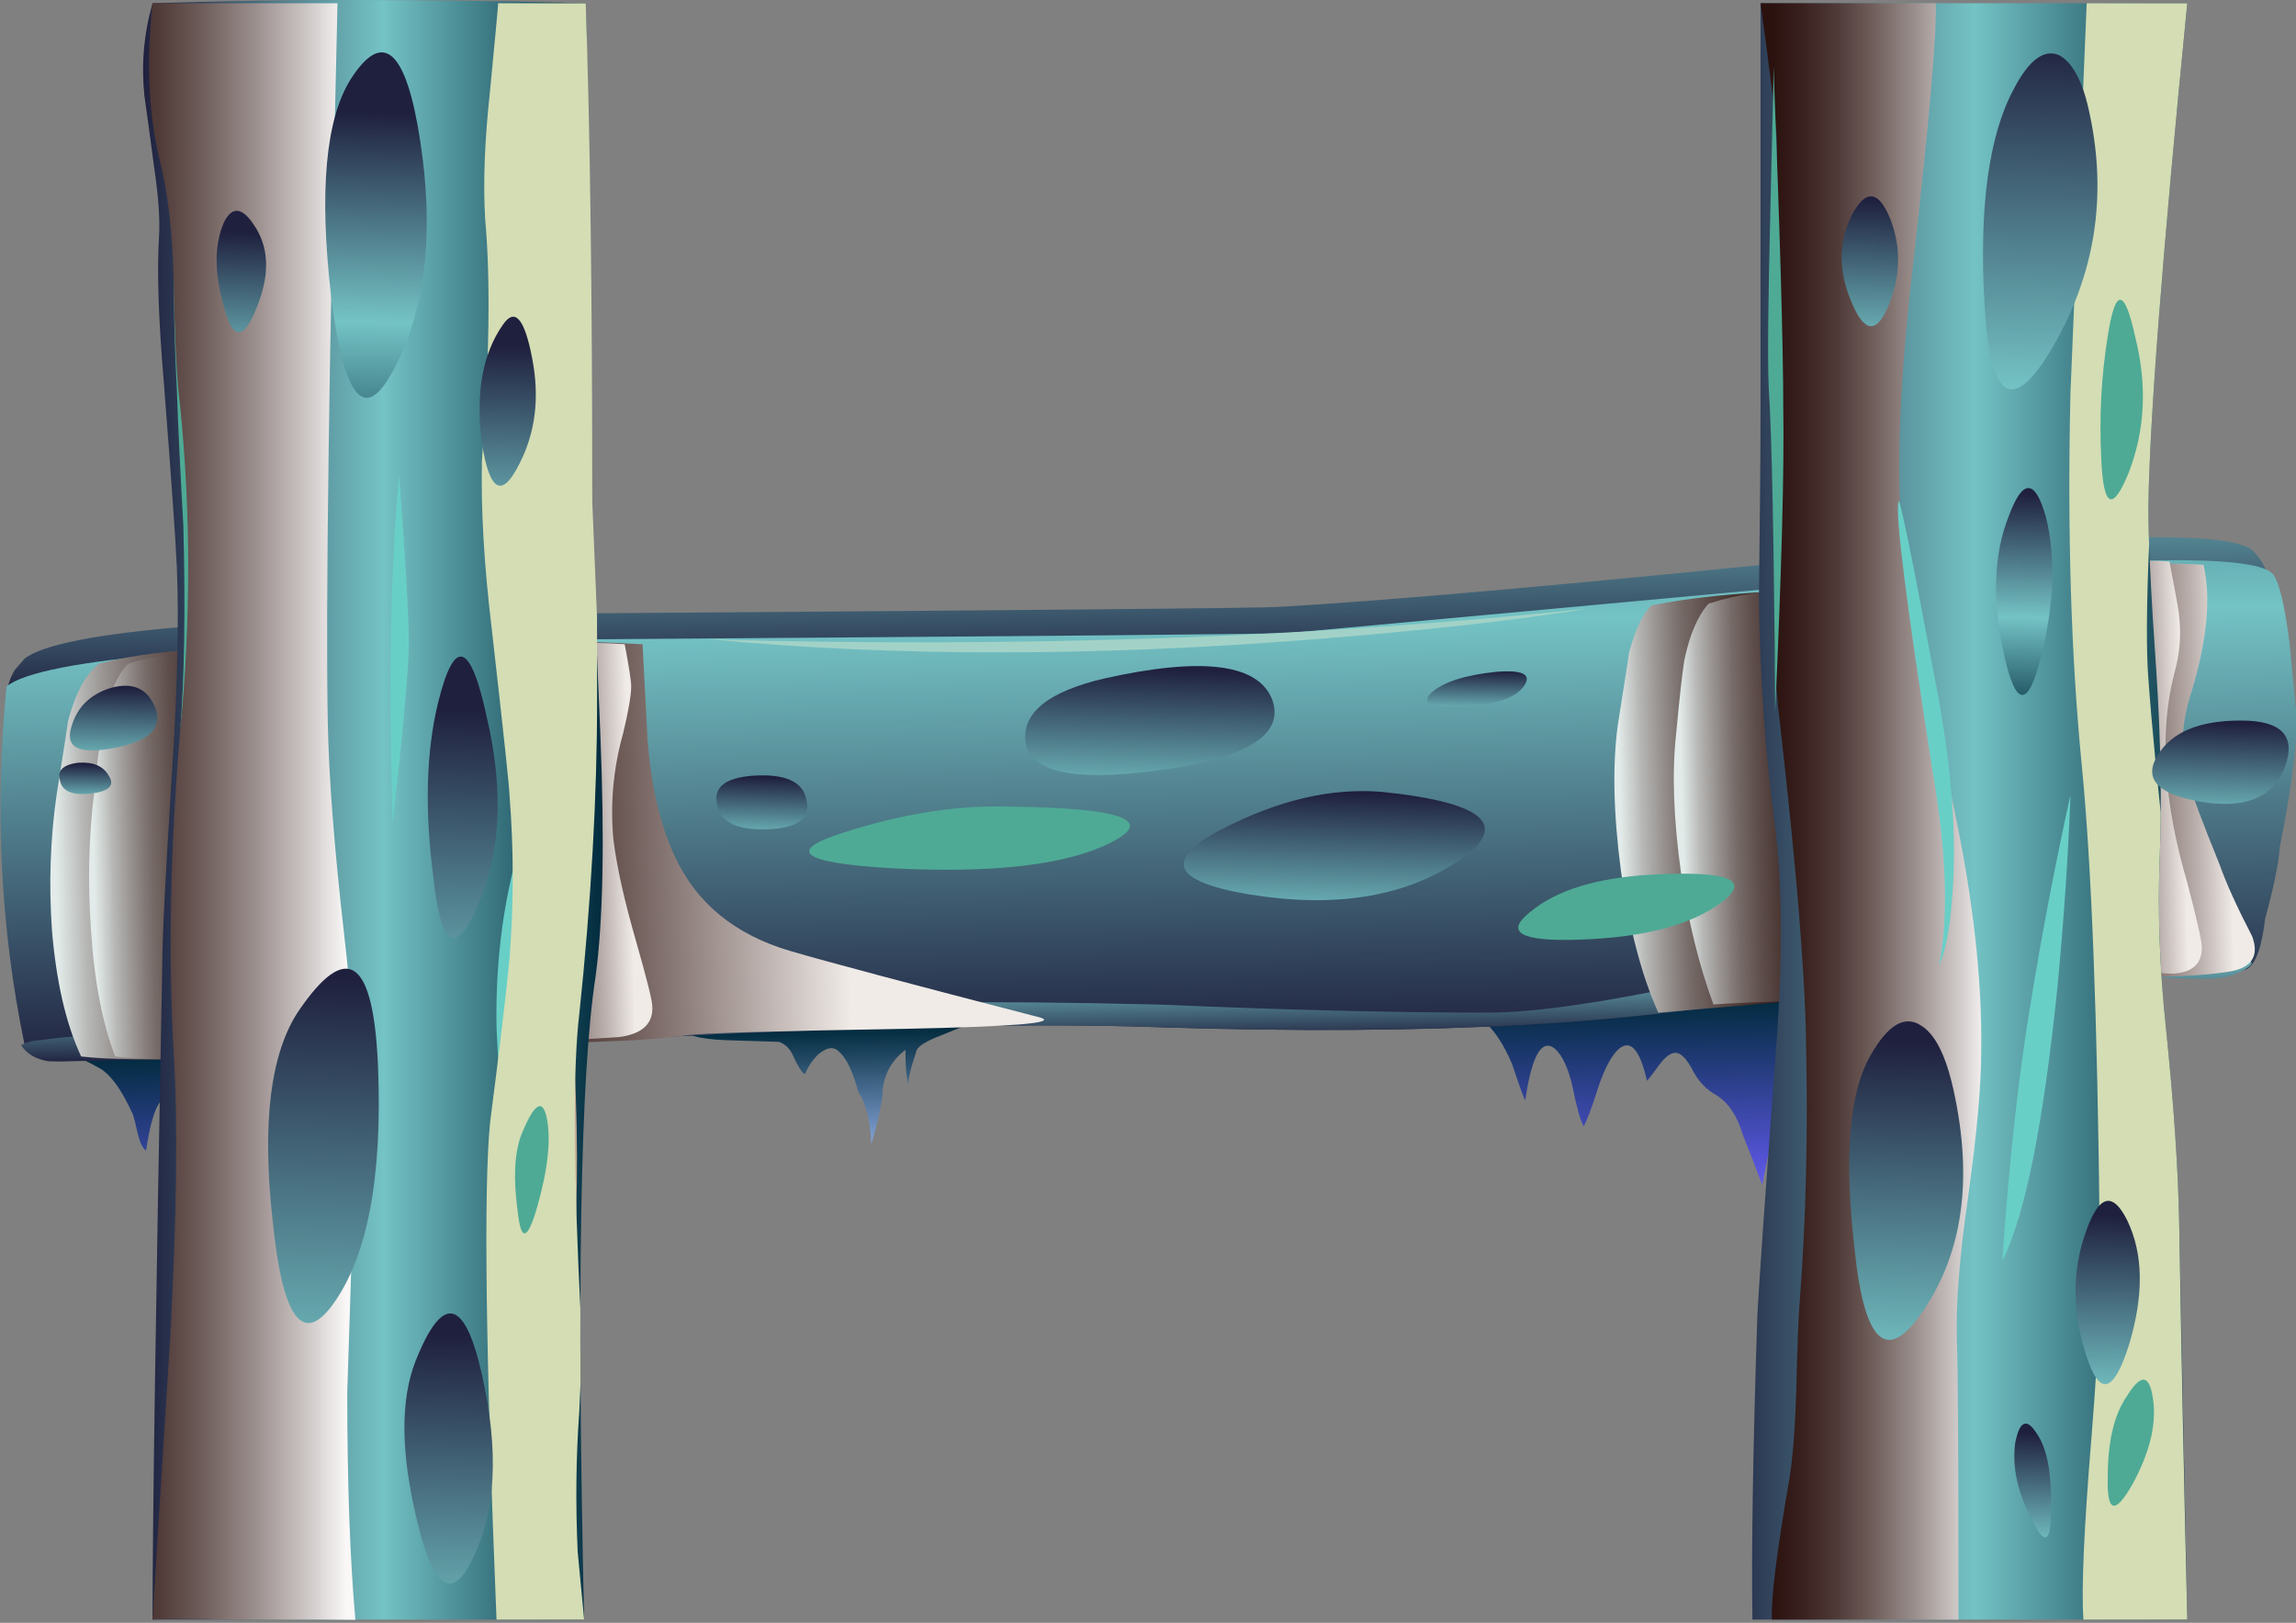 <?xml version="1.0" encoding="iso-8859-1"?>
<!-- Generator: Adobe Illustrator 15.1.0, SVG Export Plug-In . SVG Version: 6.00 Build 0)  -->
<!DOCTYPE svg PUBLIC "-//W3C//DTD SVG 1.1//EN" "http://www.w3.org/Graphics/SVG/1.1/DTD/svg11.dtd">
<svg version="1.1" id="Layer_1" xmlns="http://www.w3.org/2000/svg" xmlns:xlink="http://www.w3.org/1999/xlink" x="0px" y="0px"
	 width="70.75px" height="50px" viewBox="0 0 70.75 50" style="enable-background:new 0 0 70.75 50;" xml:space="preserve">
<rect x="0" y="0" width="70.75" height="50" fill="#808080" stroke="none"/>
<symbol  id="flash0.ai_x5F_1_x2F_Layer_1_x2F__x3C_Clip_Group_0_x3E_" viewBox="-0.022 -50 14.167 50">
	<g id="Layer_1_23_">
	</g>
	<g>
		<defs>
			<path id="SVGID_1_" d="M14.1-22.75c-0.2,4.8-0.3,7.233-0.3,7.3c0,6.3-0.066,11.417-0.2,15.35c-4.9,0.133-9.35,0.133-13.35,0
				C0.017-1.133-0.067-2.05,0-2.85c0.1-1,0.25-2.483,0.45-4.45L1-17.5c0.067-1.633,0.017-3.733-0.15-6.3
				c-0.2-3.133-0.3-5.117-0.3-5.95C0.383-38.483,0.283-45.2,0.25-49.9h5.1c1.133,0,2.867-0.033,5.2-0.1c1.2,0,2.2,0.033,3,0.1
				c-0.233,10.167-0.117,16.767,0.35,19.8C14.133-28.4,14.2-25.95,14.1-22.75z"/>
		</defs>
		<clipPath id="SVGID_2_">
			<use xlink:href="#SVGID_1_"  style="overflow:visible;"/>
		</clipPath>
		<g id="Layer_3_2_" style="clip-path:url(#SVGID_2_);">
			<g>
				<g>
					
						<use xlink:href="#flash0.ai_x5F_1_x2F_Layer_1_x2F__x3C_Path_x3E__x5F_4_x5F_1"  width="6.361" height="49.867" x="-0.056" y="-49.867" transform="matrix(1 0 0 1 0.2 -0.1)" style="overflow:visible;opacity:0.469;enable-background:new    ;"/>
					
						<use xlink:href="#flash0.ai_x5F_1_x2F_Layer_1_x2F__x3C_Path_x3E__x5F_3_x5F_1"  width="0.93" height="12.25" y="-12.25" transform="matrix(1 0 0 1 12.4 -32.75)" style="overflow:visible;opacity:0.398;enable-background:new    ;"/>
					
						<use xlink:href="#flash0.ai_x5F_1_x2F_Layer_1_x2F__x3C_Path_x3E__x5F_2_x5F_1"  width="2.303" height="22" x="-0.004" y="-22" transform="matrix(1 0 0 1 10.85 -11.9)" style="overflow:visible;opacity:0.398;enable-background:new    ;"/>
					
						<use xlink:href="#flash0.ai_x5F_1_x2F_Layer_1_x2F__x3C_Path_x3E__x5F_1_x5F_0"  width="0.567" height="10.7" x="-0.017" y="-10.7" transform="matrix(1 0 0 1 7.6 -14.65)" style="overflow:visible;opacity:0.398;enable-background:new    ;"/>
					
						<use xlink:href="#flash0.ai_x5F_1_x2F_Layer_1_x2F__x3C_Path_x3E__x5F_0"  width="3.556" height="49.8" x="0.044" y="-49.8" transform="matrix(1 0 0 1 10.35 -0.1)" style="overflow:visible;opacity:0.25;enable-background:new    ;"/>
				</g>
			</g>
		</g>
	</g>
	<g id="Layer_4_2_">
	</g>
</symbol>
<symbol  id="flash0.ai_x5F_1_x2F_Layer_1_x2F__x3C_Clip_Group_0_x3E__x5F_1" viewBox="0.05 -50.025 14.135 50.025">
	<g id="Layer_1_22_">
	</g>
	<g>
		<defs>
			<path id="SVGID_3_" d="M12.8-31.65c-0.2,1.867-0.267,3.633-0.2,5.3c0.066,1.767,0.033,3.667-0.1,5.7
				c-0.167,2.4-0.25,4.1-0.25,5.1c0.033,2.633,0.433,7.816,1.2,15.55H0.3v-12.4c0-1.4-0.017-3.4-0.05-6
				c0.033-2.333,0.183-4.533,0.45-6.6c0.267-1.9,0.3-4.167,0.1-6.8c-0.367-4.767-0.566-7.583-0.6-8.45
				c-0.1-2.833-0.15-6.017-0.15-9.55h13.4c-0.1,4.233-0.184,8.316-0.25,12.25C13.167-35.883,13.033-33.917,12.8-31.65z"/>
		</defs>
		<clipPath id="SVGID_4_">
			<use xlink:href="#SVGID_3_"  style="overflow:visible;"/>
		</clipPath>
		<g id="Layer_3_1_" style="clip-path:url(#SVGID_4_);">
			<g>
				<g>
					<g>
						
							<use xlink:href="#flash0.ai_x5F_1_x2F_Layer_1_x2F__x3C_Path_x3E__x5F_4_x5F_0"  width="6.802" height="50.025" y="-50.025" transform="matrix(1 0 0 1 0.3 0)" style="overflow:visible;opacity:0.441;enable-background:new    ;"/>
						
							<use xlink:href="#flash0.ai_x5F_1_x2F_Layer_1_x2F__x3C_Path_x3E__x5F_3_x5F_0"  width="2.1" height="14.35" y="-14.35" transform="matrix(1 0 0 1 7.75 -24.4)" style="overflow:visible;opacity:0.301;enable-background:new    ;"/>
						
							<use xlink:href="#flash0.ai_x5F_1_x2F_Layer_1_x2F__x3C_Path_x3E__x5F_2_x5F_0"  width="1.726" height="14.311" x="-0.017" y="-14.35" transform="matrix(1 0 0 1 4.55 -15.3)" style="overflow:visible;opacity:0.301;enable-background:new    ;"/>
						<path style="fill-rule:evenodd;clip-rule:evenodd;fill:#4EAA95;" d="M0.75-21.85c-0.033,5.2-0.1,8.55-0.2,10.05
							C0.517-10.967,0.533-9.2,0.6-6.5c0.066,2.7,0.1,4.217,0.1,4.55C0.9-7.083,1-10.583,1-12.45
							C1.033-14.35,0.95-17.483,0.75-21.85z"/>
						
							<use xlink:href="#flash0.ai_x5F_1_x2F_Layer_1_x2F__x3C_Path_x3E_"  width="4.37" height="49.8" x="0.015" y="-49.8" transform="matrix(1 0 0 1 9.8 0)" style="overflow:visible;opacity:0.25;enable-background:new    ;"/>
					</g>
				</g>
			</g>
		</g>
	</g>
	<g id="Layer_4_1_">
	</g>
</symbol>
<symbol  id="flash0.ai_x5F_1_x2F_Layer_1_x2F__x3C_Path_x3E_" viewBox="0.015 -49.8 4.37 49.8">
	<g id="Layer_1_11_">
		<path style="fill-rule:evenodd;clip-rule:evenodd;fill:#D4DDB4;" d="M4.25-36.95c0.3-2.566,0.1-6.85-0.6-12.85h-3.2
			c-0.067,0.933,0.017,2.816,0.25,5.65c0.233,2.9,0.316,5,0.25,6.3C0.883-31.317,0.7-26.533,0.4-23.5
			C0.067-20.1-0.05-16.267,0.05-12l0.5,12h3.1c0-0.067-0.233-3.167-0.7-9.3c-0.467-5.967-0.633-9.8-0.5-11.5
			C2.65-23.633,3.25-29.017,4.25-36.95z"/>
	</g>
</symbol>
<symbol  id="flash0.ai_x5F_1_x2F_Layer_1_x2F__x3C_Path_x3E__x5F_0" viewBox="0.044 -49.8 3.556 49.8">
	<g id="Layer_1_16_">
		<path style="fill-rule:evenodd;clip-rule:evenodd;fill:#D4DDB4;" d="M0.35-19.25c-0.233,1.933-0.333,3.65-0.3,5.15
			c0.233,3.133,0.267,5.617,0.1,7.45C0.083-5.55,0.133-4.233,0.3-2.7C0.467-0.967,0.55-0.067,0.55,0h2.7
			C3.483-1.233,3.6-8.367,3.6-21.4c0-3.033-0.184-6.283-0.55-9.75c-0.2-1.667-0.183-4.8,0.05-9.4c0.033-0.633,0.017-1.583-0.05-2.85
			c-0.1-1.367-0.117-2.8-0.05-4.3l0.2-2.1H0.5c-0.333,8.133-0.4,13.233-0.2,15.3c0.3,2.333,0.5,4.017,0.6,5.05
			c0.133,1.7,0.133,3.383,0,5.05C0.9-24.2,0.717-22.483,0.35-19.25z"/>
	</g>
</symbol>
<symbol  id="flash0.ai_x5F_1_x2F_Layer_1_x2F__x3C_Path_x3E__x5F_1" viewBox="0.027 -13.65 16.272 13.672">
	<g id="Layer_1_7_">
		<g>
			
				<linearGradient id="SVGID_5_" gradientUnits="userSpaceOnUse" x1="218.129" y1="205.231" x2="233.584" y2="205.231" gradientTransform="matrix(1 0.026 -0.026 1 -212.517 -217.93)">
				<stop  offset="0" style="stop-color:#E2EBE9"/>
				<stop  offset="0.004" style="stop-color:#DDE5E3"/>
				<stop  offset="0.035" style="stop-color:#B7B8B6"/>
				<stop  offset="0.071" style="stop-color:#958F8D"/>
				<stop  offset="0.106" style="stop-color:#776C69"/>
				<stop  offset="0.149" style="stop-color:#5E4E4B"/>
				<stop  offset="0.192" style="stop-color:#493633"/>
				<stop  offset="0.243" style="stop-color:#3A2320"/>
				<stop  offset="0.302" style="stop-color:#2E1613"/>
				<stop  offset="0.377" style="stop-color:#280E0C"/>
				<stop  offset="0.525" style="stop-color:#260C0A"/>
				<stop  offset="0.612" style="stop-color:#290F0C"/>
				<stop  offset="0.678" style="stop-color:#321916"/>
				<stop  offset="0.678" style="stop-color:#321916;stop-opacity:0"/>
				<stop  offset="1" style="stop-color:#000000;stop-opacity:0"/>
			</linearGradient>
			<path style="fill-rule:evenodd;clip-rule:evenodd;fill:url(#SVGID_5_);" d="M15.3,0c0.2-1.033,0.3-1.6,0.3-1.7
				c0.066-0.566,0.017-1.15-0.15-1.75c-0.467-1.8-0.333-3.95,0.4-6.45c0.3-1.133,0.45-1.8,0.45-2c0-0.5-0.3-0.767-0.9-0.8
				c-2.033,0.1-3.533,0.117-4.5,0.05c-0.733-0.033-1.733-0.184-3-0.45c-1.2-0.267-2.217-0.4-3.05-0.4
				c-2.067-0.067-3.267-0.117-3.6-0.15c-0.433,1.167-0.767,2.517-1,4.05C0.017-7.933-0.033-6.5,0.1-5.3
				c0.1,1.066,0.183,1.816,0.25,2.25C0.517-2.25,0.767-1.667,1.1-1.3c0.8,0.267,1.85,0.433,3.15,0.5c1.8,0.1,3.633,0.15,5.5,0.15
				c0.367,0,1.2,0.133,2.5,0.4C13.35-0.017,14.367,0.067,15.3,0z"/>
			
				<linearGradient id="SVGID_6_" gradientUnits="userSpaceOnUse" x1="218.129" y1="205.231" x2="233.584" y2="205.231" gradientTransform="matrix(1 0.026 -0.026 1 -212.517 -217.93)">
				<stop  offset="0" style="stop-color:#000000;stop-opacity:0"/>
				<stop  offset="0.678" style="stop-color:#321916;stop-opacity:0"/>
				<stop  offset="0.678" style="stop-color:#321916"/>
				<stop  offset="0.737" style="stop-color:#412A27"/>
				<stop  offset="0.792" style="stop-color:#56413E"/>
				<stop  offset="0.843" style="stop-color:#725F5C"/>
				<stop  offset="0.894" style="stop-color:#938481"/>
				<stop  offset="0.945" style="stop-color:#BBB0AD"/>
				<stop  offset="0.992" style="stop-color:#E8E2DE"/>
				<stop  offset="1" style="stop-color:#F0EBE7"/>
			</linearGradient>
			<path style="fill-rule:evenodd;clip-rule:evenodd;fill:url(#SVGID_6_);" d="M15.3,0c0.2-1.033,0.3-1.6,0.3-1.7
				c0.066-0.566,0.017-1.15-0.15-1.75c-0.467-1.8-0.333-3.95,0.4-6.45c0.3-1.133,0.45-1.8,0.45-2c0-0.5-0.3-0.767-0.9-0.8
				c-2.033,0.1-3.533,0.117-4.5,0.05c-0.733-0.033-1.733-0.184-3-0.45c-1.2-0.267-2.217-0.4-3.05-0.4
				c-2.067-0.067-3.267-0.117-3.6-0.15c-0.433,1.167-0.767,2.517-1,4.05C0.017-7.933-0.033-6.5,0.1-5.3
				c0.1,1.066,0.183,1.816,0.25,2.25C0.517-2.25,0.767-1.667,1.1-1.3c0.8,0.267,1.85,0.433,3.15,0.5c1.8,0.1,3.633,0.15,5.5,0.15
				c0.367,0,1.2,0.133,2.5,0.4C13.35-0.017,14.367,0.067,15.3,0z"/>
		</g>
	</g>
</symbol>
<symbol  id="flash0.ai_x5F_1_x2F_Layer_1_x2F__x3C_Path_x3E__x5F_17" viewBox="-0.03 -3.851 1.037 3.919">
	<g id="Layer_1_17_">
		<path style="fill-rule:evenodd;clip-rule:evenodd;fill:#4EAA95;" d="M0.95-0.3c0.133-0.667,0.033-1.583-0.3-2.75
			c-0.3-1.034-0.5-1.067-0.6-0.1c-0.133,0.967-0.1,1.733,0.1,2.3C0.55,0.15,0.817,0.333,0.95-0.3z"/>
	</g>
</symbol>
<symbol  id="flash0.ai_x5F_1_x2F_Layer_1_x2F__x3C_Path_x3E__x5F_1_x5F_0" viewBox="-0.017 -10.7 0.567 10.7">
	<g id="Layer_1_15_">
		<path style="fill-rule:evenodd;clip-rule:evenodd;fill:#68CFC7;" d="M0.05-10.7c-0.133,4.434-0.066,8,0.2,10.7
			c0.2-2.667,0.3-4.417,0.3-5.25C0.517-6.25,0.35-8.067,0.05-10.7z"/>
	</g>
</symbol>
<symbol  id="flash0.ai_x5F_1_x2F_Layer_1_x2F__x3C_Path_x3E__x5F_1_x5F_1" viewBox="-0.025 -5.935 1.308 6.148">
	<g id="Layer_1_21_">
		<path style="fill-rule:evenodd;clip-rule:evenodd;fill:#4EAA95;" d="M1.05-0.95c0.367-1.466,0.3-2.85-0.2-4.15
			C0.35-6.333,0.067-6.2,0-4.7c-0.067,1.3,0,2.567,0.2,3.8C0.433,0.6,0.717,0.583,1.05-0.95z"/>
	</g>
</symbol>
<symbol  id="flash0.ai_x5F_1_x2F_Layer_1_x2F__x3C_Path_x3E__x5F_2" viewBox="-0.004 -13.85 19.736 13.84">
	<g id="Layer_1_6_">
		<g>
			
				<linearGradient id="SVGID_7_" gradientUnits="userSpaceOnUse" x1="222.189" y1="208.935" x2="240.946" y2="208.935" gradientTransform="matrix(1 0.027 -0.027 1 -216.373 -221.991)">
				<stop  offset="0" style="stop-color:#E2EBE9"/>
				<stop  offset="0.004" style="stop-color:#DDE5E3"/>
				<stop  offset="0.035" style="stop-color:#B7B8B6"/>
				<stop  offset="0.071" style="stop-color:#958F8D"/>
				<stop  offset="0.106" style="stop-color:#776C69"/>
				<stop  offset="0.149" style="stop-color:#5E4E4B"/>
				<stop  offset="0.192" style="stop-color:#493633"/>
				<stop  offset="0.243" style="stop-color:#3A2320"/>
				<stop  offset="0.302" style="stop-color:#2E1613"/>
				<stop  offset="0.377" style="stop-color:#280E0C"/>
				<stop  offset="0.525" style="stop-color:#260C0A"/>
				<stop  offset="0.612" style="stop-color:#290F0C"/>
				<stop  offset="0.678" style="stop-color:#321916"/>
				<stop  offset="0.678" style="stop-color:#321916;stop-opacity:0"/>
				<stop  offset="1" style="stop-color:#000000;stop-opacity:0"/>
			</linearGradient>
			<path style="fill-rule:evenodd;clip-rule:evenodd;fill:url(#SVGID_7_);" d="M11.95-0.3c0.233,0,1.133,0.066,2.7,0.2
				c1.133,0.1,2.3,0.117,3.5,0.05c0.233-1,0.117-2.284-0.35-3.85c-0.333-1-0.383-1.917-0.15-2.75c0.167-0.533,0.5-1.417,1-2.65
				c0.2-0.567,0.533-1.3,1-2.2c0.233-0.633-0.033-1-0.8-1.1c-0.667-0.1-1.567-0.15-2.7-0.15c-1.4,0.033-2.3,0.033-2.7,0
				c-0.867-0.033-2.017-0.15-3.45-0.35c-1.3-0.167-2.45-0.267-3.45-0.3c-1.867-0.167-3.6-0.317-5.2-0.45
				c-0.5,1.1-0.883,2.55-1.15,4.35C-0.033-7.733-0.067-6.233,0.1-5c0.233,1.467,0.35,2.217,0.35,2.25
				c0.2,0.733,0.433,1.217,0.7,1.45c1.167,0.233,2.6,0.383,4.3,0.45C5.917-0.817,7-0.7,8.7-0.5C10-0.367,11.083-0.3,11.95-0.3z"/>
			
				<linearGradient id="SVGID_8_" gradientUnits="userSpaceOnUse" x1="222.189" y1="208.935" x2="240.946" y2="208.935" gradientTransform="matrix(1 0.027 -0.027 1 -216.373 -221.991)">
				<stop  offset="0" style="stop-color:#000000;stop-opacity:0"/>
				<stop  offset="0.678" style="stop-color:#321916;stop-opacity:0"/>
				<stop  offset="0.678" style="stop-color:#321916"/>
				<stop  offset="0.737" style="stop-color:#412A27"/>
				<stop  offset="0.792" style="stop-color:#56413E"/>
				<stop  offset="0.843" style="stop-color:#725F5C"/>
				<stop  offset="0.894" style="stop-color:#938481"/>
				<stop  offset="0.945" style="stop-color:#BBB0AD"/>
				<stop  offset="0.992" style="stop-color:#E8E2DE"/>
				<stop  offset="1" style="stop-color:#F0EBE7"/>
			</linearGradient>
			<path style="fill-rule:evenodd;clip-rule:evenodd;fill:url(#SVGID_8_);" d="M11.95-0.3c0.233,0,1.133,0.066,2.7,0.2
				c1.133,0.1,2.3,0.117,3.5,0.05c0.233-1,0.117-2.284-0.35-3.85c-0.333-1-0.383-1.917-0.15-2.75c0.167-0.533,0.5-1.417,1-2.65
				c0.2-0.567,0.533-1.3,1-2.2c0.233-0.633-0.033-1-0.8-1.1c-0.667-0.1-1.567-0.15-2.7-0.15c-1.4,0.033-2.3,0.033-2.7,0
				c-0.867-0.033-2.017-0.15-3.45-0.35c-1.3-0.167-2.45-0.267-3.45-0.3c-1.867-0.167-3.6-0.317-5.2-0.45
				c-0.5,1.1-0.883,2.55-1.15,4.35C-0.033-7.733-0.067-6.233,0.1-5c0.233,1.467,0.35,2.217,0.35,2.25
				c0.2,0.733,0.433,1.217,0.7,1.45c1.167,0.233,2.6,0.383,4.3,0.45C5.917-0.817,7-0.7,8.7-0.5C10-0.367,11.083-0.3,11.95-0.3z"/>
		</g>
	</g>
</symbol>
<symbol  id="flash0.ai_x5F_1_x2F_Layer_1_x2F__x3C_Path_x3E__x5F_2_x5F_0" viewBox="-0.017 -14.35 1.726 14.311">
	<g id="Layer_1_10_">
		<path style="fill-rule:evenodd;clip-rule:evenodd;fill:#68CFC7;" d="M1.25-14.35c0.3,1.467,0.233,3.467-0.2,6
			C0.25-3.25-0.1-0.483,0-0.05C0.033,0.117,0.4-1.667,1.1-5.4c0.533-2.667,0.717-4.967,0.55-6.9
			C1.583-13.233,1.45-13.917,1.25-14.35z"/>
	</g>
</symbol>
<symbol  id="flash0.ai_x5F_1_x2F_Layer_1_x2F__x3C_Path_x3E__x5F_2_x5F_1" viewBox="-0.004 -22 2.303 22">
	<g id="Layer_1_14_">
		<path style="fill-rule:evenodd;clip-rule:evenodd;fill:#68CFC7;" d="M0.2-22c-0.1,0.6-0.167,1.35-0.2,2.25
			c-0.033,1.833,0.167,3.567,0.6,5.2C1.267-12.05,1.733-9.067,2-5.6L2.3,0c0-7.4-0.25-12.017-0.75-13.85
			C1.05-15.683,0.6-18.4,0.2-22z"/>
	</g>
</symbol>
<symbol  id="flash0.ai_x5F_1_x2F_Layer_1_x2F__x3C_Path_x3E__x5F_2_x5F_2" viewBox="0.047 -3.793 1.427 3.883">
	<g id="Layer_1_20_">
		<path style="fill-rule:evenodd;clip-rule:evenodd;fill:#4EAA95;" d="M1.45-0.55c0.1-0.767-0.117-1.633-0.65-2.6
			C0.267-4.083,0.017-4,0.05-2.9c0,1.1,0.2,1.933,0.6,2.5C1.083,0.3,1.35,0.25,1.45-0.55z"/>
	</g>
</symbol>
<symbol  id="flash0.ai_x5F_1_x2F_Layer_1_x2F__x3C_Path_x3E__x5F_3" viewBox="-0.006 -12.89 17.359 12.89">
	<g id="Layer_1_5_">
		<g>
			
				<linearGradient id="SVGID_9_" gradientUnits="userSpaceOnUse" x1="222.181" y1="209.494" x2="238.712" y2="209.494" gradientTransform="matrix(1 0.027 -0.027 1 -216.388 -222.007)">
				<stop  offset="0" style="stop-color:#E2EBE9"/>
				<stop  offset="0.004" style="stop-color:#DDE5E3"/>
				<stop  offset="0.035" style="stop-color:#B7B8B6"/>
				<stop  offset="0.071" style="stop-color:#958F8D"/>
				<stop  offset="0.106" style="stop-color:#776C69"/>
				<stop  offset="0.149" style="stop-color:#5E4E4B"/>
				<stop  offset="0.192" style="stop-color:#493633"/>
				<stop  offset="0.243" style="stop-color:#3A2320"/>
				<stop  offset="0.302" style="stop-color:#2E1613"/>
				<stop  offset="0.377" style="stop-color:#280E0C"/>
				<stop  offset="0.525" style="stop-color:#260C0A"/>
				<stop  offset="0.612" style="stop-color:#290F0C"/>
				<stop  offset="0.678" style="stop-color:#321916"/>
				<stop  offset="0.678" style="stop-color:#321916;stop-opacity:0"/>
				<stop  offset="1" style="stop-color:#000000;stop-opacity:0"/>
			</linearGradient>
			<path style="fill-rule:evenodd;clip-rule:evenodd;fill:url(#SVGID_9_);" d="M10.4,0c3.2,0,5.233-0.033,6.1-0.1
				c0.133-0.7,0.2-1.133,0.2-1.3c0-0.267-0.083-0.75-0.25-1.45c-0.3-1.066-0.4-2.15-0.3-3.25c0.1-0.833,0.333-1.883,0.7-3.15
				c0.333-1.167,0.5-1.833,0.5-2c0.033-0.533-0.3-0.85-1-0.95l-4.65-0.3c-3.333-0.2-5.817-0.317-7.45-0.35
				C2.617-12.917,1.467-12.9,0.8-12.8c-0.4,1.033-0.65,2.35-0.75,3.95c-0.1,1.434-0.066,2.817,0.1,4.15
				c0.067,0.8,0.167,1.55,0.3,2.25C0.617-1.617,0.867-1.033,1.2-0.7c0.867,0.267,1.983,0.434,3.35,0.5L10.4,0z"/>
			
				<linearGradient id="SVGID_10_" gradientUnits="userSpaceOnUse" x1="222.181" y1="209.494" x2="238.712" y2="209.494" gradientTransform="matrix(1 0.027 -0.027 1 -216.388 -222.007)">
				<stop  offset="0" style="stop-color:#000000;stop-opacity:0"/>
				<stop  offset="0.678" style="stop-color:#321916;stop-opacity:0"/>
				<stop  offset="0.678" style="stop-color:#321916"/>
				<stop  offset="0.737" style="stop-color:#412A27"/>
				<stop  offset="0.792" style="stop-color:#56413E"/>
				<stop  offset="0.843" style="stop-color:#725F5C"/>
				<stop  offset="0.894" style="stop-color:#938481"/>
				<stop  offset="0.945" style="stop-color:#BBB0AD"/>
				<stop  offset="0.992" style="stop-color:#E8E2DE"/>
				<stop  offset="1" style="stop-color:#F0EBE7"/>
			</linearGradient>
			<path style="fill-rule:evenodd;clip-rule:evenodd;fill:url(#SVGID_10_);" d="M10.4,0c3.2,0,5.233-0.033,6.1-0.1
				c0.133-0.7,0.2-1.133,0.2-1.3c0-0.267-0.083-0.75-0.25-1.45c-0.3-1.066-0.4-2.15-0.3-3.25c0.1-0.833,0.333-1.883,0.7-3.15
				c0.333-1.167,0.5-1.833,0.5-2c0.033-0.533-0.3-0.85-1-0.95l-4.65-0.3c-3.333-0.2-5.817-0.317-7.45-0.35
				C2.617-12.917,1.467-12.9,0.8-12.8c-0.4,1.033-0.65,2.35-0.75,3.95c-0.1,1.434-0.066,2.817,0.1,4.15
				c0.067,0.8,0.167,1.55,0.3,2.25C0.617-1.617,0.867-1.033,1.2-0.7c0.867,0.267,1.983,0.434,3.35,0.5L10.4,0z"/>
		</g>
	</g>
</symbol>
<symbol  id="flash0.ai_x5F_1_x2F_Layer_1_x2F__x3C_Path_x3E__x5F_3_x5F_0" viewBox="0 -14.35 2.1 14.35">
	<g id="Layer_1_9_">
		<path style="fill-rule:evenodd;clip-rule:evenodd;fill:#68CFC7;" d="M0-14.35c0.2,2.967,0.483,5.567,0.85,7.8
			C1.217-4.283,1.633-2.1,2.1,0C2.033-1.833,1.9-3.8,1.7-5.9C1.267-10.133,0.7-12.95,0-14.35z"/>
	</g>
</symbol>
<symbol  id="flash0.ai_x5F_1_x2F_Layer_1_x2F__x3C_Path_x3E__x5F_3_x5F_1" viewBox="0 -12.25 0.93 12.25">
	<g id="Layer_1_13_">
		<path style="fill-rule:evenodd;clip-rule:evenodd;fill:#C2AA95;" d="M0-12.25L0.55-3.5C0.617-2.2,0.717-1.033,0.85,0
			c0.133-2.667,0.1-4.983-0.1-6.95C0.55-8.917,0.3-10.683,0-12.25z"/>
	</g>
</symbol>
<symbol  id="flash0.ai_x5F_1_x2F_Layer_1_x2F__x3C_Path_x3E__x5F_4" viewBox="0 -12.94 30.622 12.903">
	<g id="Layer_1_4_">
		
			<linearGradient id="SVGID_11_" gradientUnits="userSpaceOnUse" x1="220.083" y1="207.34" x2="244.442" y2="207.34" gradientTransform="matrix(1 0.027 -0.027 1 -214.317 -219.826)">
			<stop  offset="0" style="stop-color:#E2EBE9"/>
			<stop  offset="0.004" style="stop-color:#DDE5E3"/>
			<stop  offset="0.035" style="stop-color:#B7B8B6"/>
			<stop  offset="0.071" style="stop-color:#958F8D"/>
			<stop  offset="0.106" style="stop-color:#776C69"/>
			<stop  offset="0.149" style="stop-color:#5E4E4B"/>
			<stop  offset="0.192" style="stop-color:#493633"/>
			<stop  offset="0.243" style="stop-color:#3A2320"/>
			<stop  offset="0.302" style="stop-color:#2E1613"/>
			<stop  offset="0.377" style="stop-color:#280E0C"/>
			<stop  offset="0.525" style="stop-color:#260C0A"/>
			<stop  offset="0.588" style="stop-color:#39211E"/>
			<stop  offset="0.71" style="stop-color:#6A5754"/>
			<stop  offset="0.71" style="stop-color:#6A5754;stop-opacity:0"/>
			<stop  offset="1" style="stop-color:#000000;stop-opacity:0"/>
		</linearGradient>
		<path style="fill-rule:evenodd;clip-rule:evenodd;fill:url(#SVGID_11_);" d="M22.8-9.6c1.133-0.333,3.7-1.017,7.7-2.05
			c0.567-0.167-0.833-0.283-4.2-0.35c-4.033-0.067-6.267-0.133-6.7-0.2c-0.733-0.1-1.667-0.167-2.8-0.2L14-12.5
			c-5.033-0.267-8-0.4-8.9-0.4c-1.934-0.067-3.317-0.05-4.15,0.05c-0.467,1-0.767,2.3-0.9,3.9C-0.05-7.517,0-6.117,0.2-4.75
			C0.433-3.283,0.55-2.533,0.55-2.5C0.783-1.633,1.1-1.05,1.5-0.75c1,0.267,2.317,0.433,3.95,0.5l7,0.2c2.033,0.033,3.966,0,5.8-0.1
			c0-0.033,0.05-0.983,0.15-2.85c0.1-1.467,0.383-2.7,0.85-3.7C19.917-8.133,21.1-9.1,22.8-9.6z"/>
		
			<linearGradient id="SVGID_12_" gradientUnits="userSpaceOnUse" x1="220.083" y1="207.34" x2="244.442" y2="207.34" gradientTransform="matrix(1 0.027 -0.027 1 -214.317 -219.826)">
			<stop  offset="0" style="stop-color:#000000;stop-opacity:0"/>
			<stop  offset="0.71" style="stop-color:#6A5754;stop-opacity:0"/>
			<stop  offset="0.71" style="stop-color:#6A5754"/>
			<stop  offset="0.882" style="stop-color:#B8ADAA"/>
			<stop  offset="1" style="stop-color:#F0EBE7"/>
		</linearGradient>
		<path style="fill-rule:evenodd;clip-rule:evenodd;fill:url(#SVGID_12_);" d="M22.8-9.6c1.133-0.333,3.7-1.017,7.7-2.05
			c0.567-0.167-0.833-0.283-4.2-0.35c-4.033-0.067-6.267-0.133-6.7-0.2c-0.733-0.1-1.667-0.167-2.8-0.2L14-12.5
			c-5.033-0.267-8-0.4-8.9-0.4c-1.934-0.067-3.317-0.05-4.15,0.05c-0.467,1-0.767,2.3-0.9,3.9C-0.05-7.517,0-6.117,0.2-4.75
			C0.433-3.283,0.55-2.533,0.55-2.5C0.783-1.633,1.1-1.05,1.5-0.75c1,0.267,2.317,0.433,3.95,0.5l7,0.2c2.033,0.033,3.966,0,5.8-0.1
			c0-0.033,0.05-0.983,0.15-2.85c0.1-1.467,0.383-2.7,0.85-3.7C19.917-8.133,21.1-9.1,22.8-9.6z"/>
	</g>
</symbol>
<symbol  id="flash0.ai_x5F_1_x2F_Layer_1_x2F__x3C_Path_x3E__x5F_4_x5F_0" viewBox="0 -50.025 6.802 50.025">
	<g id="Layer_1_8_">
		<linearGradient id="SVGID_13_" gradientUnits="userSpaceOnUse" x1="-0.413" y1="-25.013" x2="7.012" y2="-25.013">
			<stop  offset="0" style="stop-color:#260C0A"/>
			<stop  offset="0.102" style="stop-color:#2B120F"/>
			<stop  offset="0.231" style="stop-color:#39211F"/>
			<stop  offset="0.377" style="stop-color:#503B39"/>
			<stop  offset="0.529" style="stop-color:#71605D"/>
			<stop  offset="0.694" style="stop-color:#9A8E8C"/>
			<stop  offset="0.867" style="stop-color:#CCC6C5"/>
			<stop  offset="1" style="stop-color:#F9F8F7"/>
		</linearGradient>
		<path style="fill-rule:evenodd;clip-rule:evenodd;fill:url(#SVGID_13_);" d="M5.4,0c0.033-0.933-0.2-3.617-0.7-8.05
			c-0.467-4-0.55-7.05-0.25-9.15c0.1-0.7,0.6-3.216,1.5-7.55c0.6-2.833,0.883-5.35,0.85-7.55c0-1.034-0.133-2.517-0.4-4.45
			c-0.267-1.833-0.383-3.317-0.35-4.45c0.034-0.767,0.05-3.633,0.05-8.6c-2.267-0.034-3.95-0.034-5.05,0
			c-0.133,0-0.316-0.067-0.55-0.2c-0.1-0.067-0.15,0-0.15,0.2c-0.033,0.633,0.15,2.1,0.55,4.4c0.1,0.667,0.167,1.55,0.2,2.65
			c0.033,1.367,0.066,2.25,0.1,2.65c0.2,2.533,0.267,5.267,0.2,8.2c-0.033,2.066-0.3,5.3-0.8,9.7
			c-0.167,1.367-0.217,2.717-0.15,4.05c0.066,2.633,0.1,4.167,0.1,4.6L0.5-4.15C0.467-3.55,0.3-2.167,0,0H5.4z"/>
	</g>
</symbol>
<symbol  id="flash0.ai_x5F_1_x2F_Layer_1_x2F__x3C_Path_x3E__x5F_4_x5F_1" viewBox="-0.056 -49.867 6.361 49.867">
	<g id="Layer_1_12_">
		<linearGradient id="SVGID_14_" gradientUnits="userSpaceOnUse" x1="-3.212" y1="-24.933" x2="6.013" y2="-24.933">
			<stop  offset="0" style="stop-color:#260C0A"/>
			<stop  offset="0.102" style="stop-color:#2B120F"/>
			<stop  offset="0.231" style="stop-color:#39211F"/>
			<stop  offset="0.377" style="stop-color:#503B39"/>
			<stop  offset="0.529" style="stop-color:#71605D"/>
			<stop  offset="0.694" style="stop-color:#9A8E8C"/>
			<stop  offset="0.867" style="stop-color:#CCC6C5"/>
			<stop  offset="1" style="stop-color:#F9F8F7"/>
		</linearGradient>
		<path style="fill-rule:evenodd;clip-rule:evenodd;fill:url(#SVGID_14_);" d="M0.9-12.4c-0.1,0.733-0.167,2.033-0.2,3.9
			C0.667-7.1,0.533-5.917,0.3-4.95C-0.067-3.517-0.15-1.867,0.05,0h5.7c-0.267-11.233-0.367-18.617-0.3-22.15
			c0.033-1.7,0.2-3.867,0.5-6.5c0.267-2.3,0.383-4.2,0.35-5.7c-0.033-1.667-0.117-4.483-0.25-8.45c0-2.767,0.083-5.1,0.25-7
			c0-0.067-0.733-0.083-2.2-0.05c-1.9,0.067-3.25,0.083-4.05,0.05c0.233,3.767,0.417,6.683,0.55,8.75c0.2,3.733,0.233,6.65,0.1,8.75
			c-0.167,3.033-0.1,6.316,0.2,9.85C1.233-19.05,1.233-15.7,0.9-12.4z"/>
	</g>
</symbol>
<symbol  id="flash0.ai_x5F_1_x2F_Layer_1_x2F__x3C_Path_x3E__x5F_7" viewBox="0 -1.568 2.429 1.558">
	<g id="Layer_1_3_">
		
			<linearGradient id="SVGID_15_" gradientUnits="userSpaceOnUse" x1="-932.335" y1="-1053.382" x2="-930.471" y2="-1053.382" gradientTransform="matrix(0.993 -0.122 0.122 0.993 1053.906 931.494)">
			<stop  offset="0" style="stop-color:#060403"/>
			<stop  offset="1" style="stop-color:#835F40"/>
		</linearGradient>
		<path style="fill-rule:evenodd;clip-rule:evenodd;fill:url(#SVGID_15_);" d="M1.95-0.25C2.083-0.383,2.233-0.7,2.4-1.2
			c0.067-0.3,0.017-0.417-0.15-0.35c-0.233,0.133-0.4,0.216-0.5,0.25c-0.267,0.066-0.467,0.117-0.6,0.15
			c-0.267,0.066-0.417,0.2-0.45,0.4v0.05C0.667-0.6,0.433-0.4,0-0.1C0.033,0,0.267,0.017,0.7-0.05C0.967-0.083,1.383-0.15,1.95-0.25
			z"/>
	</g>
</symbol>
<symbol  id="flash0.ai_x5F_1_x2F_Layer_1_x2F__x3C_Path_x3E__x5F_8" viewBox="0 -3.816 5.05 3.788">
	<g id="Layer_1_2_">
		
			<linearGradient id="SVGID_16_" gradientUnits="userSpaceOnUse" x1="-902.282" y1="-1016.851" x2="-898.607" y2="-1016.851" gradientTransform="matrix(0.993 -0.117 0.117 0.993 1016.358 902.056)">
			<stop  offset="0" style="stop-color:#060403"/>
			<stop  offset="1" style="stop-color:#835F40"/>
		</linearGradient>
		<path style="fill-rule:evenodd;clip-rule:evenodd;fill:url(#SVGID_16_);" d="M2.6-0.3c0.9-0.067,1.55-0.167,1.95-0.3
			c0.233-0.233,0.4-0.617,0.5-1.15C4.917-2.583,4.817-3.1,4.75-3.3c-0.2-0.467-0.533-0.617-1-0.45L1.6-3.05
			C1.033-2.85,0.733-2.733,0.7-2.7C0.333-2.5,0.117-2.233,0.05-1.9L0-1.4c0,0.467,0.1,0.833,0.3,1.1c0.2,0.233,0.567,0.316,1.1,0.25
			C1.7-0.083,2.1-0.167,2.6-0.3z"/>
	</g>
</symbol>
<symbol  id="flash0.ai_x5F_1_x2F_Layer_1_x2F__x3C_Path_x3E__x5F_8_x5F_0" viewBox="-0.114 -2.01 6.657 2.042">
	<g id="Layer_1_19_">
		<path style="fill-rule:evenodd;clip-rule:evenodd;fill:#4EAA95;" d="M6.15-0.85C5.217-1.55,3.767-1.933,1.8-2
			c-1.833-0.067-2.35,0.217-1.55,0.85C1.05-0.483,2.283-0.1,3.95,0C6.35,0.133,7.083-0.15,6.15-0.85z"/>
	</g>
</symbol>
<symbol  id="flash0.ai_x5F_1_x2F_Layer_1_x2F__x3C_Path_x3E__x5F_9" viewBox="-0.064 -1.948 9.882 1.951">
	<g id="Layer_1_18_">
		<path style="fill-rule:evenodd;clip-rule:evenodd;fill:#4EAA95;" d="M5.95,0c3.566-0.033,4.667-0.4,3.3-1.1
			c-1.367-0.7-3.633-0.967-6.8-0.8C-0.317-1.733-0.8-1.367,1-0.8C2.767-0.233,4.417,0.033,5.95,0z"/>
	</g>
</symbol>
<g>
	
		<linearGradient id="SVGID_17_" gradientUnits="userSpaceOnUse" x1="-37.59" y1="49.775" x2="-31.714" y2="49.775" gradientTransform="matrix(-0.017 -1 1 -0.017 3.318489e-005 3.610998e-004)">
		<stop  offset="0.012" style="stop-color:#625AEF"/>
		<stop  offset="1" style="stop-color:#022B3E"/>
	</linearGradient>
	<path style="fill-rule:evenodd;clip-rule:evenodd;fill:url(#SVGID_17_);" d="M53.5,30.1c1.267,0.101,2,0.167,2.2,0.2
		c0.5,0.101,0.633,0.367,0.399,0.8c-0.1,0.233-0.333,0.584-0.699,1.051c-0.267,0.533-0.483,1.25-0.65,2.149
		c-0.1,0.5-0.25,1.233-0.45,2.2c-0.267-0.7-0.467-1.217-0.6-1.55c-0.167-0.566-0.434-0.967-0.8-1.2c-0.301-0.167-0.534-0.4-0.7-0.7
		c-0.233-0.467-0.45-0.666-0.65-0.6c-0.133,0.033-0.283,0.166-0.45,0.399c-0.166,0.233-0.283,0.384-0.35,0.45
		c-0.233-1.033-0.55-1.333-0.95-0.899c-0.2,0.233-0.383,0.6-0.55,1.1c-0.2,0.634-0.35,1.033-0.45,1.2
		c-0.1-0.167-0.217-0.584-0.35-1.25c-0.134-0.566-0.316-0.95-0.55-1.15C47.5,32,47.2,32.533,47,33.9
		c-0.033-0.034-0.167-0.4-0.4-1.101c-0.267-0.633-0.566-1.083-0.899-1.35l-1.3-0.65l1.1-0.6c0.634-0.233,1.8-0.351,3.5-0.351
		C50,29.884,51.5,29.967,53.5,30.1z"/>
	
		<linearGradient id="SVGID_18_" gradientUnits="userSpaceOnUse" x1="-35.893" y1="25.243" x2="-32.267" y2="25.243" gradientTransform="matrix(-0.021 -1 1 -0.021 5.547330e-005 -8.740257e-004)">
		<stop  offset="0.012" style="stop-color:#86A5D9"/>
		<stop  offset="1" style="stop-color:#022B3E"/>
	</linearGradient>
	<path style="fill-rule:evenodd;clip-rule:evenodd;fill:url(#SVGID_18_);" d="M25.2,32.5c-0.167,0.167-0.3,0.366-0.4,0.6
		c-0.1-0.066-0.216-0.25-0.35-0.55c-0.1-0.233-0.25-0.383-0.45-0.45c-0.033,0-0.567-0.017-1.6-0.05
		c-0.9-0.033-1.333-0.166-1.3-0.399c0.6-0.134,1.967-0.284,4.1-0.45c0.167,0,0.466,0.017,0.9,0.05c0.367,0.033,0.667,0.017,0.9-0.05
		c2.867-0.2,4.067-0.2,3.6,0c-0.233,0.133-0.767,0.366-1.6,0.7c-0.433,0.166-0.683,0.316-0.75,0.449
		C28.05,32.95,27.967,33.3,28,33.4c-0.067-0.167-0.1-0.517-0.1-1.051c-0.4,0.301-0.633,0.7-0.7,1.2c0,0.334-0.117,0.9-0.35,1.7
		c-0.033-0.733-0.167-1.267-0.4-1.6c-0.167-0.634-0.367-1.051-0.6-1.25C25.683,32.233,25.467,32.267,25.2,32.5z"/>
	
		<linearGradient id="SVGID_19_" gradientUnits="userSpaceOnUse" x1="-38.465" y1="7.13" x2="-32.589" y2="7.13" gradientTransform="matrix(-0.017 -1 1 -0.017 3.318489e-005 3.610998e-004)">
		<stop  offset="0.012" style="stop-color:#625AEF"/>
		<stop  offset="1" style="stop-color:#022B3E"/>
	</linearGradient>
	<path style="fill-rule:evenodd;clip-rule:evenodd;fill:url(#SVGID_19_);" d="M10.8,31.65c1.2,0.1,1.9,0.166,2.1,0.199
		c0.5,0.101,0.633,0.367,0.4,0.801c-0.1,0.233-0.316,0.6-0.65,1.1c-0.267,0.533-0.483,1.233-0.65,2.1c-0.1,0.5-0.233,1.233-0.4,2.2
		c-0.267-0.7-0.467-1.217-0.6-1.55c-0.2-0.566-0.467-0.95-0.8-1.15c-0.367-0.3-0.6-0.55-0.7-0.75c-0.167-0.466-0.367-0.666-0.6-0.6
		c-0.066,0.033-0.333,0.333-0.8,0.9c-0.033-0.367-0.117-0.667-0.25-0.9c-0.2-0.3-0.417-0.3-0.65,0c-0.2,0.2-0.383,0.566-0.55,1.1
		C6.45,35.7,6.3,36.083,6.2,36.25C6.133,36.116,6.017,35.7,5.85,35c-0.1-0.566-0.267-0.934-0.5-1.1C4.983,33.6,4.7,34.116,4.5,35.45
		c-0.1-0.066-0.183-0.233-0.25-0.5c-0.067-0.3-0.117-0.5-0.15-0.601C3.8,33.684,3.5,33.233,3.2,33
		c-0.067-0.066-0.483-0.283-1.25-0.65L3,31.75c0.833-0.267,1.983-0.366,3.45-0.3C7.417,31.45,8.867,31.517,10.8,31.65z"/>
	<g>
		<g>
			
				<linearGradient id="SVGID_20_" gradientUnits="userSpaceOnUse" x1="9.323" y1="-34.886" x2="21.575" y2="-34.886" gradientTransform="matrix(0.016 1 -1 0.016 9.838305e-005 3.667641e-004)">
				<stop  offset="0" style="stop-color:#022B3E"/>
				<stop  offset="0.478" style="stop-color:#74C3C5"/>
				<stop  offset="1" style="stop-color:#1F203E"/>
			</linearGradient>
			<path style="fill-rule:evenodd;clip-rule:evenodd;fill:url(#SVGID_20_);" d="M70.05,18.1c-0.033,0.633,0.033,1.55,0.2,2.75
				c0.033,0.6-0.033,1.5-0.2,2.7c-0.066,1.034-0.2,1.9-0.399,2.601c-0.034,0.166-0.117,0.533-0.25,1.1
				c-0.134,0.533-0.301,0.85-0.5,0.95c-0.233,0.133-2.167,0.217-5.801,0.25c-3.966,0.033-6.633,0.2-8,0.5
				C50.233,29.917,43.667,30.267,35.4,30c-3.734-0.134-8.867-0.017-15.4,0.35c-7.933,0.4-12.217,0.601-12.85,0.601
				c-3.233,0.066-4.933,0.083-5.1,0.05c-0.4-0.066-0.816-0.667-1.25-1.8c-0.267-0.733-0.433-1.783-0.5-3.15
				c-0.033-0.467-0.066-1.9-0.1-4.3c-0.034-0.4,0.05-0.767,0.25-1.1l0.3-0.35c1.067-0.867,6.717-1.333,16.95-1.4
				c14-0.1,21.217-0.167,21.649-0.2c3.567-0.2,9.7-0.75,18.4-1.65c7.1-0.633,10.983-0.667,11.65-0.1
				C69.634,17.15,69.85,17.533,70.05,18.1z"/>
			
				<use xlink:href="#flash0.ai_x5F_1_x2F_Layer_1_x2F__x3C_Path_x3E__x5F_8"  width="5.05" height="3.788" y="-3.816" transform="matrix(1 0 0 -1 65.05 22.15)" style="overflow:visible;opacity:0.66;enable-background:new    ;"/>
			
				<use xlink:href="#flash0.ai_x5F_1_x2F_Layer_1_x2F__x3C_Path_x3E__x5F_7"  width="2.429" height="1.558" y="-1.568" transform="matrix(1 0 0 -1 67.65 22.5)" style="overflow:visible;opacity:0.66;enable-background:new    ;"/>
			
				<linearGradient id="SVGID_21_" gradientUnits="userSpaceOnUse" x1="7.764" y1="-35.013" x2="32.942" y2="-35.013" gradientTransform="matrix(0.016 1 -1 0.016 2.901219e-004 4.372317e-004)">
				<stop  offset="0" style="stop-color:#022B3E"/>
				<stop  offset="0.478" style="stop-color:#74C3C5"/>
				<stop  offset="1" style="stop-color:#1F203E"/>
			</linearGradient>
			<path style="fill-rule:evenodd;clip-rule:evenodd;fill:url(#SVGID_21_);" d="M58.25,17.8c7.167-0.667,11.083-0.716,11.75-0.15
				c0.2,0.167,0.384,0.883,0.55,2.15l0.2,2.1c0.066,0.8-0.1,2.2-0.5,4.2c-0.033,0.5-0.184,1.233-0.45,2.2
				c-0.1,0.867-0.283,1.384-0.55,1.55c-0.233,0.134-2.167,0.217-5.8,0.25c-4,0.034-6.684,0.184-8.05,0.45
				c-4.7,1-11.25,1.367-19.65,1.101c-3.733-0.134-8.867-0.034-15.4,0.3c-8,0.434-12.3,0.649-12.9,0.649
				c-2,0.034-3.85,0.067-5.55,0.101c-0.7,0-1.083-0.184-1.15-0.55c-0.733-3.534-0.917-7.2-0.55-11c1.066-0.867,6.867-1.35,17.4-1.45
				c14.433-0.1,21.817-0.167,22.15-0.2C40.116,19.467,46.283,18.9,58.25,17.8z"/>
			
				<linearGradient id="SVGID_22_" gradientUnits="userSpaceOnUse" x1="28.45" y1="-34.497" x2="32.801" y2="-34.497" gradientTransform="matrix(0.017 1 -1 0.017 3.249627e-004 -2.305992e-004)">
				<stop  offset="0" style="stop-color:#022B3E"/>
				<stop  offset="0.478" style="stop-color:#74C3C5"/>
				<stop  offset="1" style="stop-color:#1F203E"/>
			</linearGradient>
			<path style="fill-rule:evenodd;clip-rule:evenodd;fill:url(#SVGID_22_);" d="M45.85,31.2c1.2,0,2.9-0.217,5.101-0.65
				c0.533-0.066,2.283-0.283,5.25-0.649c2.133-0.267,3.899-0.467,5.3-0.601c0.833-0.066,2.116-0.033,3.85,0.101L67.2,29.55
				c2.133-0.133,2.7,0.017,1.7,0.45c-0.267,0.134-0.733,0.184-1.4,0.15c-0.9-0.034-1.366-0.051-1.4-0.051H62.45
				c-1.566,0.034-2.75,0.067-3.55,0.101c-1.334,0.033-2.5,0.149-3.5,0.35c-4.7,1-11.25,1.367-19.65,1.101
				c-3.733-0.134-8.867-0.034-15.4,0.3c-8,0.434-12.3,0.649-12.9,0.649L1.5,32.7c-0.4-0.066-0.683-0.233-0.85-0.5
				c0.2-0.101,0.4-0.15,0.6-0.15c0.567-0.1,1.783-0.184,3.65-0.25c0.934,0,2.317-0.083,4.15-0.25h6.85c1.8,0.033,4.4-0.116,7.8-0.45
				c2.4-0.233,6.4-0.283,12-0.149C39.533,31.116,42.917,31.2,45.85,31.2z"/>
			
				<use xlink:href="#flash0.ai_x5F_1_x2F_Layer_1_x2F__x3C_Path_x3E__x5F_4"  width="30.622" height="12.903" x="0" y="-12.94" transform="matrix(1 0 0 -1 1.55 19.7)" style="overflow:visible;opacity:0.441;enable-background:new    ;"/>
			
				<use xlink:href="#flash0.ai_x5F_1_x2F_Layer_1_x2F__x3C_Path_x3E__x5F_3"  width="17.359" height="12.89" x="-0.006" y="-12.89" transform="matrix(1 0 0 -1 2.75 19.75)" style="overflow:visible;opacity:0.441;enable-background:new    ;"/>
			
				<use xlink:href="#flash0.ai_x5F_1_x2F_Layer_1_x2F__x3C_Path_x3E__x5F_2"  width="19.736" height="13.84" x="-0.004" y="-13.85" transform="matrix(1 0 0 -1 49.75 17.35)" style="overflow:visible;opacity:0.441;enable-background:new    ;"/>
			
				<use xlink:href="#flash0.ai_x5F_1_x2F_Layer_1_x2F__x3C_Path_x3E__x5F_1"  width="16.272" height="13.672" x="0.027" y="-13.65" transform="matrix(1 0 0 -1 51.55 17.3)" style="overflow:visible;opacity:0.441;enable-background:new    ;"/>
			<path style="fill-rule:evenodd;clip-rule:evenodd;fill:#A2D2C7;" d="M21.9,19.7c9.5,0.267,18.517-0.05,27.05-0.95
				c-2.267,0.367-5.101,0.683-8.5,0.95C33.683,20.233,27.5,20.233,21.9,19.7z"/>
		</g>
	</g>
	
		<linearGradient id="SVGID_23_" gradientUnits="userSpaceOnUse" x1="-68.2" y1="-25" x2="-52.8" y2="-25" gradientTransform="matrix(-1 0 0 -1 0 0)">
		<stop  offset="0" style="stop-color:#022B3E"/>
		<stop  offset="0.478" style="stop-color:#74C3C5"/>
		<stop  offset="1" style="stop-color:#1F203E"/>
	</linearGradient>
	<path style="fill-rule:evenodd;clip-rule:evenodd;fill:url(#SVGID_23_);" d="M66.2,15.65c0,1,0.083,2.7,0.25,5.1
		c0.133,2.033,0.166,3.933,0.1,5.7c-0.066,1.666,0,3.434,0.2,5.3c0.233,2.267,0.366,4.233,0.4,5.9L67.4,49.9H54
		c-0.033-2.2,0.017-5.301,0.15-9.301c0.033-0.767,0.233-3.633,0.6-8.6c0.2-2.7,0.167-5-0.1-6.9c-0.267-2.066-0.417-4.266-0.45-6.6
		c0.033-2.6,0.05-4.6,0.05-6V0.1H67.4C66.634,7.833,66.233,13.017,66.2,15.65z"/>
	
		<use xlink:href="#flash0.ai_x5F_1_x2F_Layer_1_x2F__x3C_Clip_Group_0_x3E__x5F_1"  width="14.135" height="50.025" x="0.05" y="-50.025" transform="matrix(1 0 0 -1 53.95 0.1)" style="overflow:visible;"/>
	<linearGradient id="SVGID_24_" gradientUnits="userSpaceOnUse" x1="18.573" y1="24.95" x2="4.409" y2="24.95">
		<stop  offset="0" style="stop-color:#022B3E"/>
		<stop  offset="0.478" style="stop-color:#74C3C5"/>
		<stop  offset="1" style="stop-color:#1F203E"/>
	</linearGradient>
	<path style="fill-rule:evenodd;clip-rule:evenodd;fill:url(#SVGID_24_);" d="M4.75,5.15c-0.133-1-0.233-1.733-0.3-2.2
		C4.35,1.983,4.433,1.033,4.7,0.1c4-0.133,8.45-0.133,13.35,0c0.1,3.833,0.15,8.9,0.15,15.2c0,0.2,0.1,2.65,0.3,7.35
		c0.133,3.267,0.083,5.75-0.15,7.45C17.883,33.134,17.767,39.733,18,49.9H4.7c0-2.967,0.1-9.684,0.3-20.15
		c0-0.833,0.1-2.816,0.3-5.95c0.167-2.566,0.217-4.667,0.15-6.3c-0.034-0.8-0.167-2.7-0.4-5.7C4.883,9.833,4.833,8.333,4.9,7.3
		C4.933,6.767,4.883,6.05,4.75,5.15z"/>
	<path style="fill-rule:evenodd;clip-rule:evenodd;fill:#4EAA95;" d="M5.55,22.55c0.133-1.667,0.167-3.783,0.1-6.35
		c-0.1-1.767-0.167-3.167-0.2-4.2c-0.1-1.867-0.117-3.5-0.05-4.9l0.65,8.5C6.083,17.067,5.917,19.383,5.55,22.55z"/>
	
		<use xlink:href="#flash0.ai_x5F_1_x2F_Layer_1_x2F__x3C_Clip_Group_0_x3E_"  width="14.167" height="50" x="-0.022" y="-50" transform="matrix(1 0 0 -1 4.45 0)" style="overflow:visible;"/>
	
		<linearGradient id="SVGID_25_" gradientUnits="userSpaceOnUse" x1="-31.488" y1="14.871" x2="-21.485" y2="14.871" gradientTransform="matrix(0.025 -1 1 0.025 4.384499e-004 1.607053e-004)">
		<stop  offset="0" style="stop-color:#74C3C5"/>
		<stop  offset="1" style="stop-color:#1F203E"/>
	</linearGradient>
	<path style="fill-rule:evenodd;clip-rule:evenodd;fill:url(#SVGID_25_);" d="M13.5,21.65c0.5-2.033,1-1.883,1.5,0.45
		c0.533,2.267,0.433,4.216-0.3,5.85c-0.667,1.533-1.117,1.217-1.35-0.95C13.083,24.933,13.133,23.15,13.5,21.65z"/>
	
		<linearGradient id="SVGID_26_" gradientUnits="userSpaceOnUse" x1="-16.257" y1="15.949" x2="-10.255" y2="15.949" gradientTransform="matrix(0.025 -1 1 0.025 -4.834123e-005 1.454931e-004)">
		<stop  offset="0" style="stop-color:#74C3C5"/>
		<stop  offset="1" style="stop-color:#1F203E"/>
	</linearGradient>
	<path style="fill-rule:evenodd;clip-rule:evenodd;fill:url(#SVGID_26_);" d="M15.5,10c0.367-0.533,0.667-0.183,0.9,1.05
		c0.233,1.2,0.1,2.284-0.4,3.25c-0.533,1.067-0.917,0.85-1.15-0.65C14.65,12.117,14.867,10.9,15.5,10z"/>
	
		<linearGradient id="SVGID_27_" gradientUnits="userSpaceOnUse" x1="-15.557" y1="11.742" x2="-3.178" y2="11.742" gradientTransform="matrix(0.024 -1 1 0.024 4.616808e-004 9.534694e-005)">
		<stop  offset="0" style="stop-color:#022B3E"/>
		<stop  offset="0.478" style="stop-color:#74C3C5"/>
		<stop  offset="1" style="stop-color:#1F203E"/>
	</linearGradient>
	<path style="fill-rule:evenodd;clip-rule:evenodd;fill:url(#SVGID_27_);" d="M10.8,2.45c1-1.567,1.717-0.934,2.15,1.9
		c0.433,2.833,0.167,5.167-0.8,7c-0.9,1.733-1.55,0.983-1.95-2.25C9.833,5.9,10.033,3.683,10.8,2.45z"/>
	
		<linearGradient id="SVGID_28_" gradientUnits="userSpaceOnUse" x1="-11.263" y1="7.625" x2="-6.987" y2="7.625" gradientTransform="matrix(0.023 -1 1 0.023 -4.943460e-004 -3.347546e-004)">
		<stop  offset="0" style="stop-color:#74C3C5"/>
		<stop  offset="1" style="stop-color:#1F203E"/>
	</linearGradient>
	<path style="fill-rule:evenodd;clip-rule:evenodd;fill:url(#SVGID_28_);" d="M6.9,6.85c0.267-0.533,0.6-0.467,1,0.2
		c0.4,0.667,0.4,1.483,0,2.45c-0.4,1-0.733,0.983-1-0.05C6.6,8.417,6.6,7.55,6.9,6.85z"/>
	
		<linearGradient id="SVGID_29_" gradientUnits="userSpaceOnUse" x1="-42.647" y1="10.779" x2="-29.869" y2="10.779" gradientTransform="matrix(0.024 -1 1 0.024 1.706369e-004 -3.470518e-004)">
		<stop  offset="0" style="stop-color:#74C3C5"/>
		<stop  offset="1" style="stop-color:#1F203E"/>
	</linearGradient>
	<path style="fill-rule:evenodd;clip-rule:evenodd;fill:url(#SVGID_29_);" d="M9.2,31.15c1.5-2.2,2.316-1.617,2.45,1.75
		c0.133,3.399-0.333,5.833-1.4,7.3C9.317,41.467,8.7,40.6,8.4,37.6C8.067,34.6,8.333,32.45,9.2,31.15z"/>
	
		<linearGradient id="SVGID_30_" gradientUnits="userSpaceOnUse" x1="-50.442" y1="14.859" x2="-40.79" y2="14.859" gradientTransform="matrix(0.023 -1 1 0.023 2.028327e-004 1.989845e-004)">
		<stop  offset="0" style="stop-color:#74C3C5"/>
		<stop  offset="1" style="stop-color:#1F203E"/>
	</linearGradient>
	<path style="fill-rule:evenodd;clip-rule:evenodd;fill:url(#SVGID_30_);" d="M12.8,41.95c0.833-2.101,1.517-1.967,2.05,0.399
		c0.533,2.367,0.433,4.267-0.3,5.7c-0.633,1.3-1.2,0.9-1.7-1.2C12.35,44.783,12.333,43.15,12.8,41.95z"/>
	
		<use xlink:href="#flash0.ai_x5F_1_x2F_Layer_1_x2F__x3C_Path_x3E__x5F_17"  width="1.037" height="3.919" x="-0.03" y="-3.851" transform="matrix(1 0 0 -1 15.9 34.15)" style="overflow:visible;opacity:0.352;enable-background:new    ;"/>
	
		<linearGradient id="SVGID_31_" gradientUnits="userSpaceOnUse" x1="-23.691" y1="35.983" x2="-19.715" y2="35.983" gradientTransform="matrix(0.025 -1 1 0.025 1.063850e-004 -3.070943e-004)">
		<stop  offset="0" style="stop-color:#74C3C5"/>
		<stop  offset="1" style="stop-color:#1F203E"/>
	</linearGradient>
	<path style="fill-rule:evenodd;clip-rule:evenodd;fill:url(#SVGID_31_);" d="M34.05,20.9c3-0.667,4.717-0.45,5.15,0.65
		c0.399,1.1-0.8,1.833-3.601,2.2c-2.533,0.333-3.866,0.033-4-0.9C31.5,21.95,32.317,21.3,34.05,20.9z"/>
	
		<linearGradient id="SVGID_32_" gradientUnits="userSpaceOnUse" x1="-21.179" y1="45.897" x2="-19.829" y2="45.897" gradientTransform="matrix(0.018 -1 1 0.018 -1.939535e-004 3.526807e-004)">
		<stop  offset="0" style="stop-color:#74C3C5"/>
		<stop  offset="1" style="stop-color:#1F203E"/>
	</linearGradient>
	<path style="fill-rule:evenodd;clip-rule:evenodd;fill:url(#SVGID_32_);" d="M46.1,20.7c0.834-0.067,1.117,0.083,0.851,0.45
		s-0.884,0.567-1.851,0.6c-1,0.067-1.333-0.067-1-0.4C44.467,21.017,45.134,20.8,46.1,20.7z"/>
	
		<linearGradient id="SVGID_33_" gradientUnits="userSpaceOnUse" x1="-27.346" y1="41.758" x2="-23.37" y2="41.758" gradientTransform="matrix(0.025 -1 1 0.025 1.063850e-004 -3.070943e-004)">
		<stop  offset="0" style="stop-color:#74C3C5"/>
		<stop  offset="1" style="stop-color:#1F203E"/>
	</linearGradient>
	<path style="fill-rule:evenodd;clip-rule:evenodd;fill:url(#SVGID_33_);" d="M42.6,24.4c3.2,0.333,3.967,1.05,2.301,2.15
		c-1.667,1.101-3.817,1.434-6.45,1c-2.334-0.399-2.601-1.066-0.8-2C39.384,24.65,41.033,24.267,42.6,24.4z"/>
	
		<linearGradient id="SVGID_34_" gradientUnits="userSpaceOnUse" x1="-25.266" y1="24.1" x2="-23.316" y2="24.1" gradientTransform="matrix(0.026 -1 1 0.026 1.271162e-004 -9.237230e-005)">
		<stop  offset="0" style="stop-color:#74C3C5"/>
		<stop  offset="1" style="stop-color:#1F203E"/>
	</linearGradient>
	<path style="fill-rule:evenodd;clip-rule:evenodd;fill:url(#SVGID_34_);" d="M23.2,23.9c1-0.066,1.55,0.184,1.65,0.75
		c0.133,0.567-0.267,0.867-1.2,0.9c-0.933,0.033-1.45-0.217-1.55-0.75C21.967,24.267,22.333,23.967,23.2,23.9z"/>
	
		<linearGradient id="SVGID_35_" gradientUnits="userSpaceOnUse" x1="-23.446" y1="3.976" x2="-21.095" y2="3.976" gradientTransform="matrix(0.021 -1 1 0.021 5.390495e-006 -5.593710e-005)">
		<stop  offset="0" style="stop-color:#74C3C5"/>
		<stop  offset="1" style="stop-color:#1F203E"/>
	</linearGradient>
	<path style="fill-rule:evenodd;clip-rule:evenodd;fill:url(#SVGID_35_);" d="M3.4,21.2c0.7-0.2,1.167,0.017,1.4,0.65
		c0.2,0.6-0.233,1-1.3,1.2c-1.067,0.2-1.5-0.017-1.3-0.65C2.367,21.8,2.767,21.4,3.4,21.2z"/>
	
		<linearGradient id="SVGID_36_" gradientUnits="userSpaceOnUse" x1="-24.599" y1="3.158" x2="-23.474" y2="3.158" gradientTransform="matrix(0.022 -1 1 0.022 5.394779e-005 3.958941e-004)">
		<stop  offset="0" style="stop-color:#74C3C5"/>
		<stop  offset="1" style="stop-color:#1F203E"/>
	</linearGradient>
	<path style="fill-rule:evenodd;clip-rule:evenodd;fill:url(#SVGID_36_);" d="M2.4,23.5c0.467-0.033,0.783,0.1,0.95,0.4
		c0.2,0.3,0.017,0.483-0.55,0.55c-0.566,0.066-0.883-0.067-0.95-0.4C1.75,23.75,1.933,23.567,2.4,23.5z"/>
	
		<linearGradient id="SVGID_37_" gradientUnits="userSpaceOnUse" x1="-23.587" y1="68.977" x2="-20.536" y2="68.977" gradientTransform="matrix(0.025 -1 1 0.025 -3.324635e-004 -1.910720e-004)">
		<stop  offset="0" style="stop-color:#74C3C5"/>
		<stop  offset="1" style="stop-color:#1F203E"/>
	</linearGradient>
	<path style="fill-rule:evenodd;clip-rule:evenodd;fill:url(#SVGID_37_);" d="M69.05,22.2c1.267,0,1.717,0.483,1.351,1.45
		c-0.367,0.934-1.233,1.283-2.601,1.05c-1.333-0.233-1.767-0.717-1.3-1.45C66.934,22.55,67.783,22.2,69.05,22.2z"/>
	
		<use xlink:href="#flash0.ai_x5F_1_x2F_Layer_1_x2F__x3C_Path_x3E__x5F_9"  width="9.882" height="1.951" x="-0.064" y="-1.948" transform="matrix(1 0 0 -1 25 24.85)" style="overflow:visible;opacity:0.352;enable-background:new    ;"/>
	
		<use xlink:href="#flash0.ai_x5F_1_x2F_Layer_1_x2F__x3C_Path_x3E__x5F_8_x5F_0"  width="6.657" height="2.042" x="-0.114" y="-2.01" transform="matrix(1 0 0 -1 46.9 26.95)" style="overflow:visible;opacity:0.352;enable-background:new    ;"/>
	
		<linearGradient id="SVGID_38_" gradientUnits="userSpaceOnUse" x1="-10.59" y1="63.006" x2="0.362" y2="63.006" gradientTransform="matrix(0.023 -1 1 0.023 8.145347e-006 2.270620e-004)">
		<stop  offset="0" style="stop-color:#74C3C5"/>
		<stop  offset="1" style="stop-color:#1F203E"/>
	</linearGradient>
	<path style="fill-rule:evenodd;clip-rule:evenodd;fill:url(#SVGID_38_);" d="M62.05,2.75c0.467-0.9,0.934-1.25,1.4-1.05
		c0.434,0.233,0.75,0.85,0.95,1.85c0.533,2.534,0.149,4.917-1.15,7.15c-1.233,2.1-1.934,1.65-2.1-1.35
		C60.983,6.383,61.283,4.183,62.05,2.75z"/>
	
		<linearGradient id="SVGID_39_" gradientUnits="userSpaceOnUse" x1="-21.019" y1="62.785" x2="-13.692" y2="62.785" gradientTransform="matrix(0.024 -1 1 0.024 8.507445e-005 1.072716e-004)">
		<stop  offset="0" style="stop-color:#022B3E"/>
		<stop  offset="0.478" style="stop-color:#74C3C5"/>
		<stop  offset="1" style="stop-color:#1F203E"/>
	</linearGradient>
	<path style="fill-rule:evenodd;clip-rule:evenodd;fill:url(#SVGID_39_);" d="M61.9,15.9c0.433-1.167,0.816-1.15,1.149,0.05
		c0.3,1.233,0.25,2.65-0.149,4.25c-0.4,1.633-0.784,1.617-1.15-0.05C61.384,18.483,61.434,17.067,61.9,15.9z"/>
	
		<linearGradient id="SVGID_40_" gradientUnits="userSpaceOnUse" x1="-9.516" y1="57.777" x2="-4.89" y2="57.777" gradientTransform="matrix(0.022 -1 1 0.022 -2.795942e-004 1.750663e-004)">
		<stop  offset="0" style="stop-color:#74C3C5"/>
		<stop  offset="1" style="stop-color:#1F203E"/>
	</linearGradient>
	<path style="fill-rule:evenodd;clip-rule:evenodd;fill:url(#SVGID_40_);" d="M57.05,6.65c0.434-0.833,0.834-0.8,1.2,0.1
		c0.333,0.867,0.316,1.75-0.05,2.65c-0.367,0.9-0.75,0.867-1.15-0.1C56.65,8.367,56.65,7.483,57.05,6.65z"/>
	
		<linearGradient id="SVGID_41_" gradientUnits="userSpaceOnUse" x1="-40.69" y1="59.538" x2="-30.737" y2="59.538" gradientTransform="matrix(0.023 -1 1 0.023 -1.055934e-004 1.849718e-004)">
		<stop  offset="0" style="stop-color:#74C3C5"/>
		<stop  offset="1" style="stop-color:#1F203E"/>
	</linearGradient>
	<path style="fill-rule:evenodd;clip-rule:evenodd;fill:url(#SVGID_41_);" d="M57.65,32.5c0.533-0.934,1.05-1.233,1.55-0.9
		c0.434,0.267,0.767,0.934,1,2c0.6,2.733,0.283,5-0.95,6.801c-1.1,1.633-1.8,1-2.1-1.9C56.816,35.634,56.983,33.634,57.65,32.5z"/>
	
		<linearGradient id="SVGID_42_" gradientUnits="userSpaceOnUse" x1="-41.572" y1="65.818" x2="-35.996" y2="65.818" gradientTransform="matrix(0.022 -1 1 0.022 -2.574995e-004 3.111009e-004)">
		<stop  offset="0" style="stop-color:#74C3C5"/>
		<stop  offset="1" style="stop-color:#1F203E"/>
	</linearGradient>
	<path style="fill-rule:evenodd;clip-rule:evenodd;fill:url(#SVGID_42_);" d="M64.15,38.35c0.433-1.5,0.899-1.75,1.399-0.75
		c0.5,1.034,0.517,2.317,0.05,3.851c-0.466,1.467-0.899,1.583-1.3,0.35C63.9,40.6,63.85,39.45,64.15,38.35z"/>
	
		<use xlink:href="#flash0.ai_x5F_1_x2F_Layer_1_x2F__x3C_Path_x3E__x5F_2_x5F_2"  width="1.427" height="3.883" x="0.047" y="-3.793" transform="matrix(1 0 0 -1 64.9 42.6)" style="overflow:visible;opacity:0.352;enable-background:new    ;"/>
	
		<use xlink:href="#flash0.ai_x5F_1_x2F_Layer_1_x2F__x3C_Path_x3E__x5F_1_x5F_1"  width="1.308" height="6.148" x="-0.025" y="-5.935" transform="matrix(1 0 0 -1 64.75 9.45)" style="overflow:visible;opacity:0.352;enable-background:new    ;"/>
	
		<linearGradient id="SVGID_43_" gradientUnits="userSpaceOnUse" x1="-46.203" y1="63.615" x2="-42.752" y2="63.615" gradientTransform="matrix(0.022 -1 1 0.022 -4.660804e-004 -4.087612e-004)">
		<stop  offset="0" style="stop-color:#74C3C5"/>
		<stop  offset="1" style="stop-color:#1F203E"/>
	</linearGradient>
	<path style="fill-rule:evenodd;clip-rule:evenodd;fill:url(#SVGID_43_);" d="M63.2,46.55c0,1-0.2,1.084-0.601,0.25
		c-0.433-0.833-0.6-1.616-0.5-2.35c0.134-0.667,0.351-0.767,0.65-0.3C63.083,44.616,63.233,45.417,63.2,46.55z"/>
</g>
</svg>
